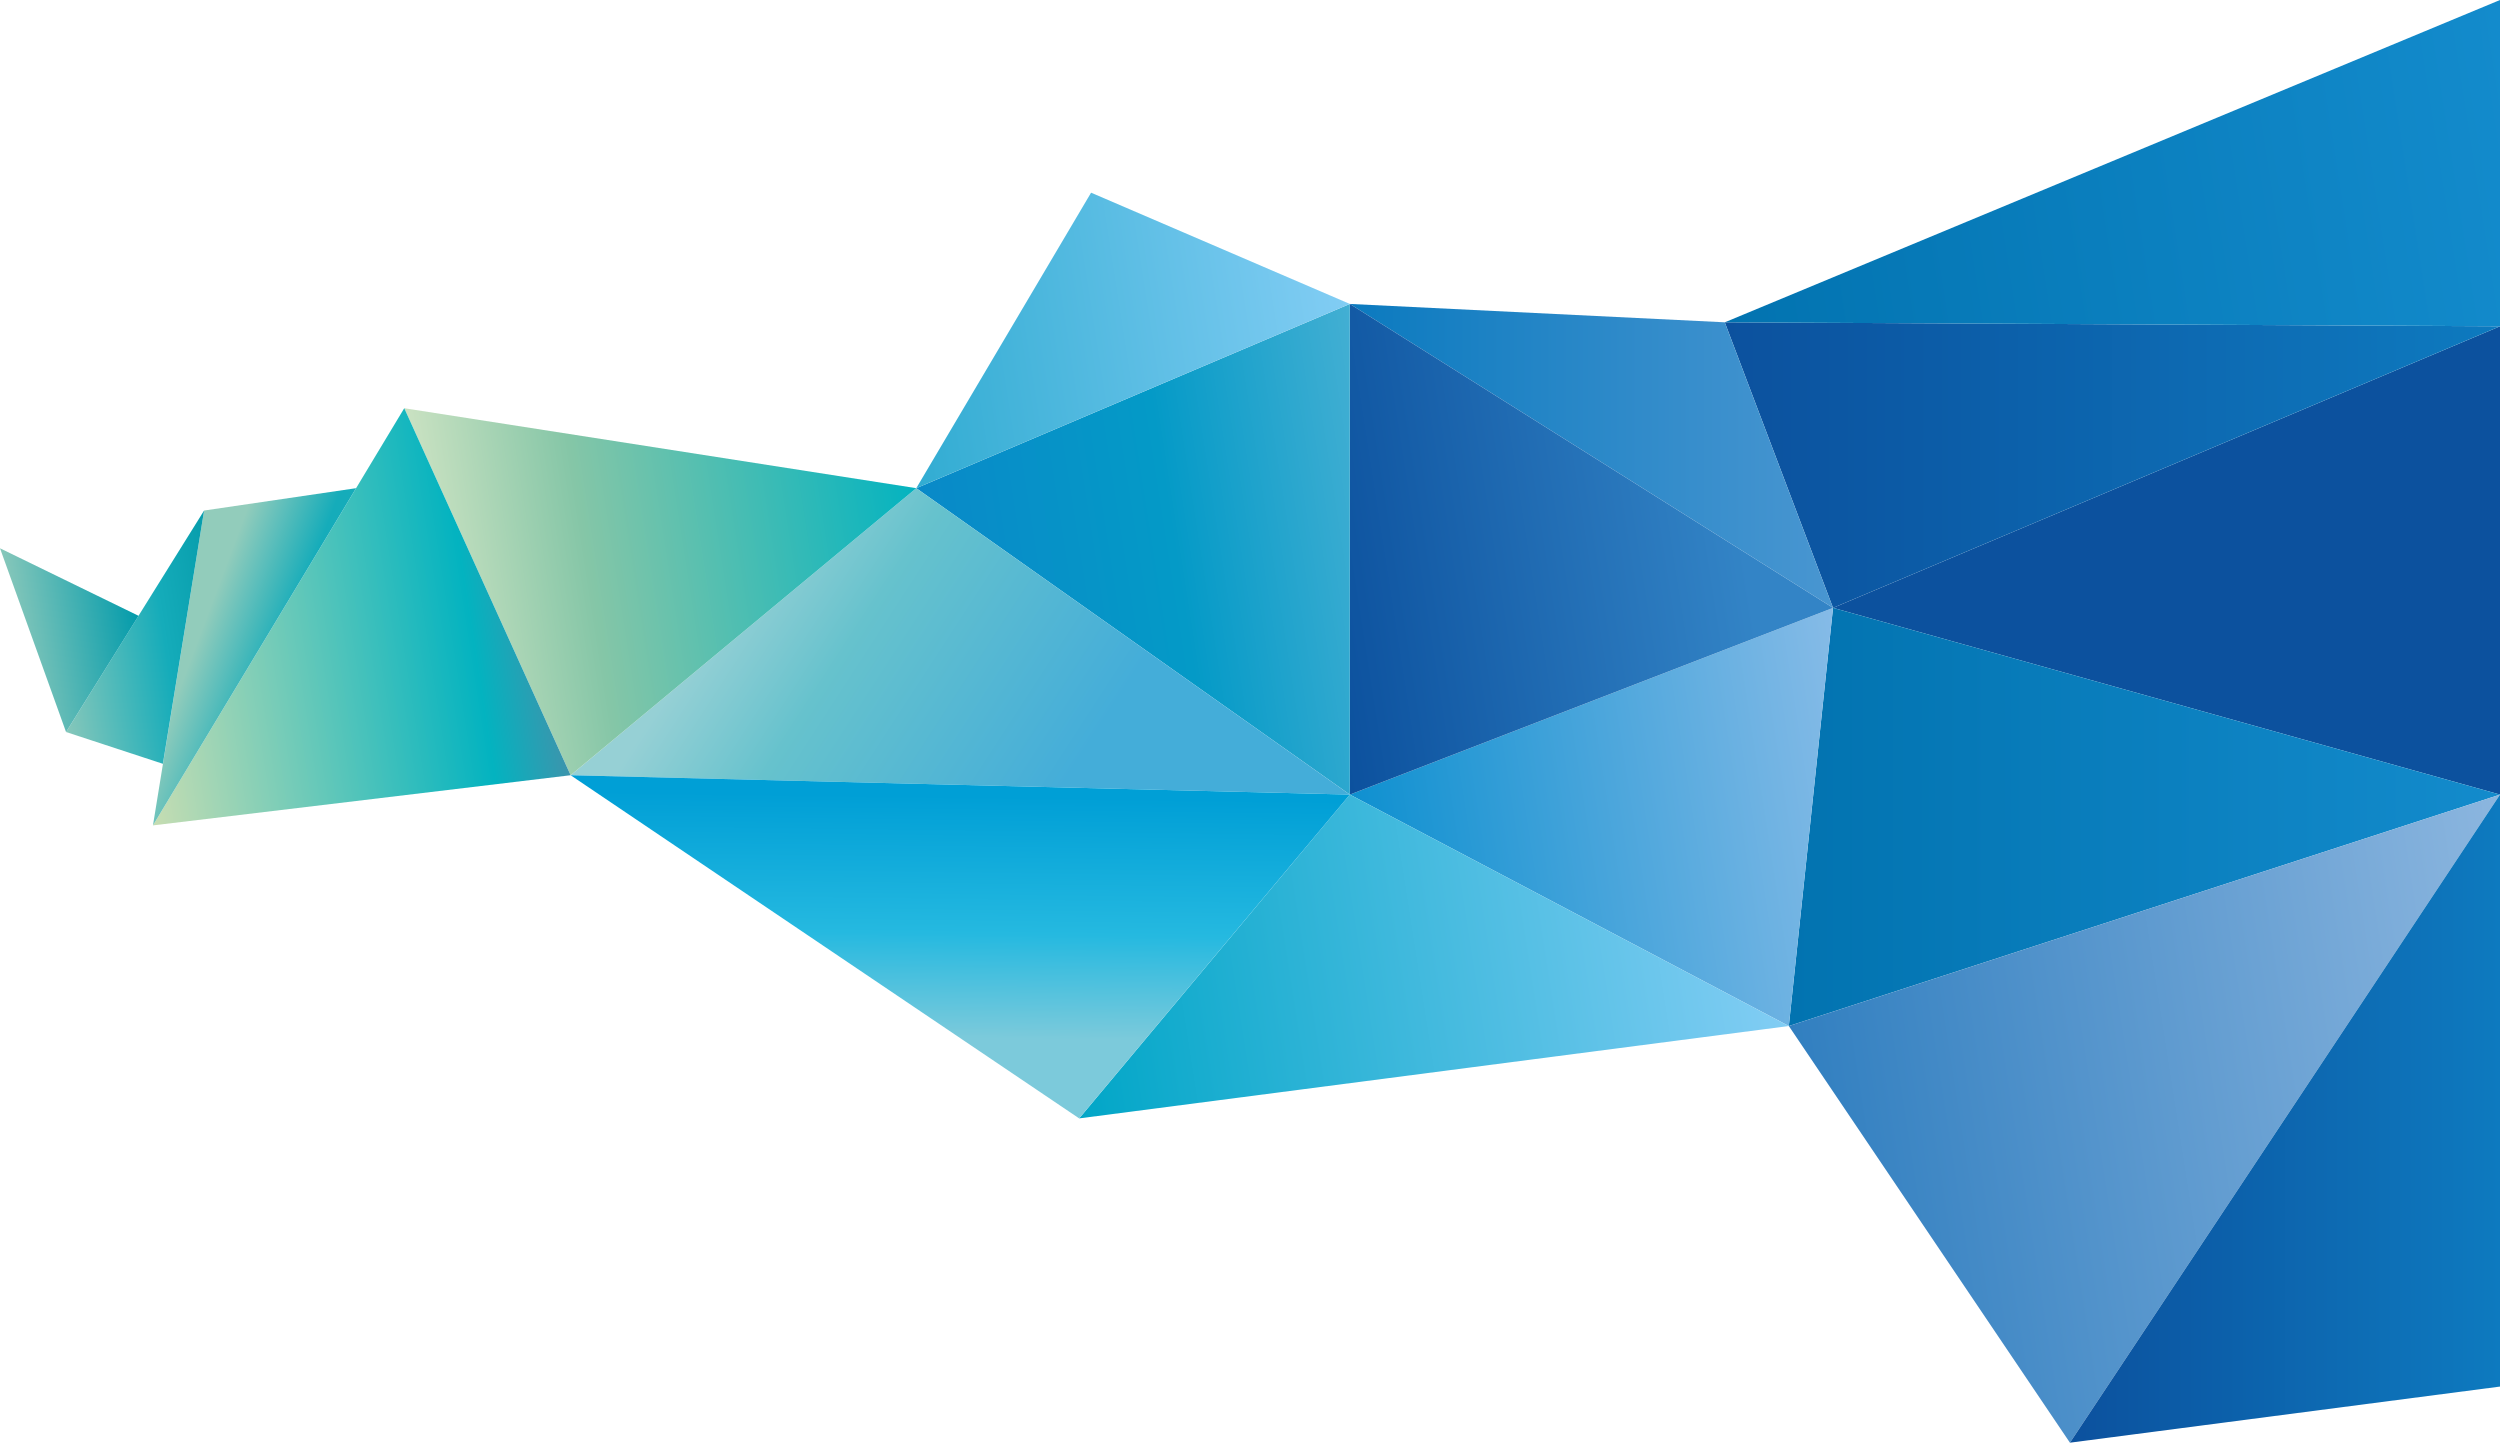 <?xml version="1.0" encoding="utf-8"?>
<!-- Generator: Adobe Illustrator 24.0.1, SVG Export Plug-In . SVG Version: 6.00 Build 0)  -->
<svg version="1.1" id="Layer_1" xmlns="http://www.w3.org/2000/svg" xmlns:xlink="http://www.w3.org/1999/xlink" x="0px" y="0px"
	 viewBox="0 0 503.4 290.5" style="enable-background:new 0 0 503.4 290.5;" xml:space="preserve">
<style type="text/css">
	.st0{fill:#0C519E;}
	.st1{fill:url(#SVGID_1_);}
	.st2{fill:url(#SVGID_2_);}
	.st3{fill:url(#SVGID_3_);}
	.st4{fill:url(#SVGID_4_);}
	.st5{fill:url(#SVGID_5_);}
	.st6{fill:url(#SVGID_6_);}
	.st7{fill:url(#SVGID_7_);}
	.st8{fill:url(#SVGID_8_);}
	.st9{fill:url(#SVGID_9_);}
	.st10{fill:url(#SVGID_10_);}
	.st11{fill:url(#SVGID_11_);}
	.st12{fill:url(#SVGID_12_);}
	.st13{fill:url(#SVGID_13_);}
	.st14{fill:url(#SVGID_14_);}
	.st15{fill:url(#SVGID_15_);}
	.st16{fill:url(#SVGID_16_);}
	.st17{fill:url(#SVGID_17_);}
	.st18{fill:url(#SVGID_18_);}
</style>
<path class="st0" d="M503.4,65.7l-134.3,56.7L503.4,160L503.4,65.7z"/>
<linearGradient id="SVGID_1_" gradientUnits="userSpaceOnUse" x1="-1092.64" y1="-1015.899" x2="-936.54" y2="-1015.899" gradientTransform="matrix(-1 0 0 -1 -589.24 -922.25)">
	<stop  offset="0" style="stop-color:#0D7ABF"/>
	<stop  offset="1" style="stop-color:#0C519E"/>
</linearGradient>
<path class="st1" d="M503.4,65.7l-156.1-0.8l21.8,57.5L503.4,65.7z"/>
<linearGradient id="SVGID_2_" gradientUnits="userSpaceOnUse" x1="-958.34" y1="-1014.05" x2="-861.04" y2="-1014.05" gradientTransform="matrix(-1 0 0 -1 -589.24 -922.25)">
	<stop  offset="0" style="stop-color:#4996D1"/>
	<stop  offset="1" style="stop-color:#0B7ABF"/>
</linearGradient>
<path class="st2" d="M369.1,122.4l-21.8-57.5l-75.5-3.7L369.1,122.4z"/>
<linearGradient id="SVGID_3_" gradientUnits="userSpaceOnUse" x1="-1092.64" y1="-1086.749" x2="-949.44" y2="-1086.749" gradientTransform="matrix(-1 0 0 -1 -589.24 -922.25)">
	<stop  offset="0" style="stop-color:#138BCC"/>
	<stop  offset="1" style="stop-color:#0273B0"/>
</linearGradient>
<path class="st3" d="M369.1,122.4l-8.9,84.2L503.4,160L369.1,122.4z"/>
<linearGradient id="SVGID_4_" gradientUnits="userSpaceOnUse" x1="-728.729" y1="-1235.581" x2="-626.803" y2="-1235.581" gradientTransform="matrix(-0.988 0.154 -0.154 -0.988 -534.816 -945.899)">
	<stop  offset="0" style="stop-color:#86BBE7"/>
	<stop  offset="1" style="stop-color:#0E90D0"/>
</linearGradient>
<path class="st4" d="M369.1,122.4L271.8,160l88.4,46.6L369.1,122.4z"/>
<linearGradient id="SVGID_5_" gradientUnits="userSpaceOnUse" x1="-728.729" y1="-1168.034" x2="-626.803" y2="-1168.034" gradientTransform="matrix(-0.988 0.154 -0.154 -0.988 -534.816 -945.899)">
	<stop  offset="0.156" style="stop-color:#3384C6"/>
	<stop  offset="1" style="stop-color:#0C519E"/>
</linearGradient>
<path class="st5" d="M369.1,122.4L271.8,160V61.2L369.1,122.4z"/>
<linearGradient id="SVGID_6_" gradientUnits="userSpaceOnUse" x1="-855.64" y1="-1310.295" x2="-706.977" y2="-1310.295" gradientTransform="matrix(-0.988 0.154 -0.154 -0.988 -534.816 -945.899)">
	<stop  offset="0" style="stop-color:#8CB6DF"/>
	<stop  offset="1" style="stop-color:#317FC0"/>
</linearGradient>
<path class="st6" d="M503.4,160l-86.6,130.5l-56.6-83.9L503.4,160z"/>
<linearGradient id="SVGID_7_" gradientUnits="userSpaceOnUse" x1="-642.008" y1="-1168.034" x2="-550.039" y2="-1168.034" gradientTransform="matrix(-0.988 0.154 -0.154 -0.988 -534.816 -945.899)">
	<stop  offset="0" style="stop-color:#43AFD3"/>
	<stop  offset="0.462" style="stop-color:#049AC7"/>
	<stop  offset="1" style="stop-color:#0989C8"/>
</linearGradient>
<path class="st7" d="M271.8,61.2l-87.3,37.1l87.3,61.7V61.2z"/>
<linearGradient id="SVGID_8_" gradientUnits="userSpaceOnUse" x1="-706.977" y1="-1246.669" x2="-562.919" y2="-1246.669" gradientTransform="matrix(-0.988 0.154 -0.154 -0.988 -534.816 -945.899)">
	<stop  offset="0" style="stop-color:#82CDF4"/>
	<stop  offset="1" style="stop-color:#01A6C7"/>
</linearGradient>
<path class="st8" d="M271.8,160l-54.5,65.2l142.9-18.6L271.8,160z"/>
<linearGradient id="SVGID_9_" gradientUnits="userSpaceOnUse" x1="-798.781" y1="-1088.308" x2="-733.785" y2="-1046.102" gradientTransform="matrix(-1 0 0 -1 -589.24 -922.25)">
	<stop  offset="5.025131e-03" style="stop-color:#44ADD9"/>
	<stop  offset="0.673" style="stop-color:#66C2CD"/>
	<stop  offset="1" style="stop-color:#96D0D5"/>
</linearGradient>
<path class="st9" d="M271.8,160l-156.9-3.9l69.6-57.8L271.8,160z"/>
<linearGradient id="SVGID_10_" gradientUnits="userSpaceOnUse" x1="-550.039" y1="-1149.758" x2="-450.647" y2="-1149.758" gradientTransform="matrix(-0.988 0.154 -0.154 -0.988 -534.816 -945.899)">
	<stop  offset="0" style="stop-color:#03B3C0"/>
	<stop  offset="0.683" style="stop-color:#85C6A7"/>
	<stop  offset="0.99" style="stop-color:#C8E1C1"/>
</linearGradient>
<path class="st10" d="M114.9,156.1l69.6-57.8L81.4,82.2L114.9,156.1z"/>
<linearGradient id="SVGID_11_" gradientUnits="userSpaceOnUse" x1="-472.374" y1="-1149.758" x2="-387.723" y2="-1149.758" gradientTransform="matrix(-0.988 0.154 -0.154 -0.988 -534.816 -945.899)">
	<stop  offset="0" style="stop-color:#3D94AC"/>
	<stop  offset="0.181" style="stop-color:#03B3C0"/>
	<stop  offset="1" style="stop-color:#C6DDB2"/>
</linearGradient>
<path class="st11" d="M114.9,156.1L81.4,82.2l-50.6,84L114.9,156.1z"/>
<linearGradient id="SVGID_12_" gradientUnits="userSpaceOnUse" x1="-782.56" y1="-1082.545" x2="-781.928" y2="-1131.253" gradientTransform="matrix(-1 0 0 -1 -589.24 -922.25)">
	<stop  offset="0" style="stop-color:#009FD6"/>
	<stop  offset="0.568" style="stop-color:#25B9E0"/>
	<stop  offset="1" style="stop-color:#7CCADB"/>
</linearGradient>
<path class="st12" d="M271.8,160l-156.9-3.9l102.4,69.1L271.8,160z"/>
<linearGradient id="SVGID_13_" gradientUnits="userSpaceOnUse" x1="-644.658" y1="-1056.063" x2="-629.367" y2="-1050.329" gradientTransform="matrix(-1 0 0 -1 -589.24 -922.25)">
	<stop  offset="0" style="stop-color:#15ACBA"/>
	<stop  offset="1" style="stop-color:#92CCBB"/>
</linearGradient>
<path class="st13" d="M30.8,166.2l10.3-63.4l30.6-4.5L30.8,166.2z"/>
<linearGradient id="SVGID_14_" gradientUnits="userSpaceOnUse" x1="-642.008" y1="-1115.759" x2="-550.039" y2="-1115.759" gradientTransform="matrix(-0.988 0.154 -0.154 -0.988 -534.816 -945.899)">
	<stop  offset="0" style="stop-color:#82CDF4"/>
	<stop  offset="1" style="stop-color:#31ACD2"/>
</linearGradient>
<path class="st14" d="M184.5,98.3l35.2-59.5l52.1,22.4L184.5,98.3z"/>
<linearGradient id="SVGID_15_" gradientUnits="userSpaceOnUse" x1="-407.657" y1="-1149.381" x2="-373.361" y2="-1149.381" gradientTransform="matrix(-0.988 0.154 -0.154 -0.988 -534.816 -945.899)">
	<stop  offset="5.025131e-03" style="stop-color:#079DAC"/>
	<stop  offset="0.347" style="stop-color:#15ACBA"/>
	<stop  offset="1" style="stop-color:#86C7BA"/>
</linearGradient>
<path class="st15" d="M13.3,147.4l19.5,6.4l8.3-51L13.3,147.4z"/>
<linearGradient id="SVGID_16_" gradientUnits="userSpaceOnUse" x1="-391.404" y1="-1145.31" x2="-365.874" y2="-1145.31" gradientTransform="matrix(-0.988 0.154 -0.154 -0.988 -534.816 -945.899)">
	<stop  offset="0" style="stop-color:#029BAB"/>
	<stop  offset="1" style="stop-color:#86C7BA"/>
</linearGradient>
<path class="st16" d="M27.9,124l-14.6,23.4L0,110.4L27.9,124z"/>
<linearGradient id="SVGID_17_" gradientUnits="userSpaceOnUse" x1="-880.264" y1="-1126.854" x2="-716.038" y2="-1126.854" gradientTransform="matrix(-0.988 0.154 -0.154 -0.988 -534.816 -945.899)">
	<stop  offset="0" style="stop-color:#138BCC"/>
	<stop  offset="1" style="stop-color:#0273B0"/>
</linearGradient>
<path class="st17" d="M503.4,65.7V0L347.3,64.9L503.4,65.7z"/>
<linearGradient id="SVGID_18_" gradientUnits="userSpaceOnUse" x1="-1092.64" y1="-1147.499" x2="-1006.04" y2="-1147.499" gradientTransform="matrix(-1 0 0 -1 -589.24 -922.25)">
	<stop  offset="0" style="stop-color:#0D7ABF"/>
	<stop  offset="1" style="stop-color:#0C519E"/>
</linearGradient>
<path class="st18" d="M503.4,160v119.2l-86.6,11.3L503.4,160z"/>
</svg>